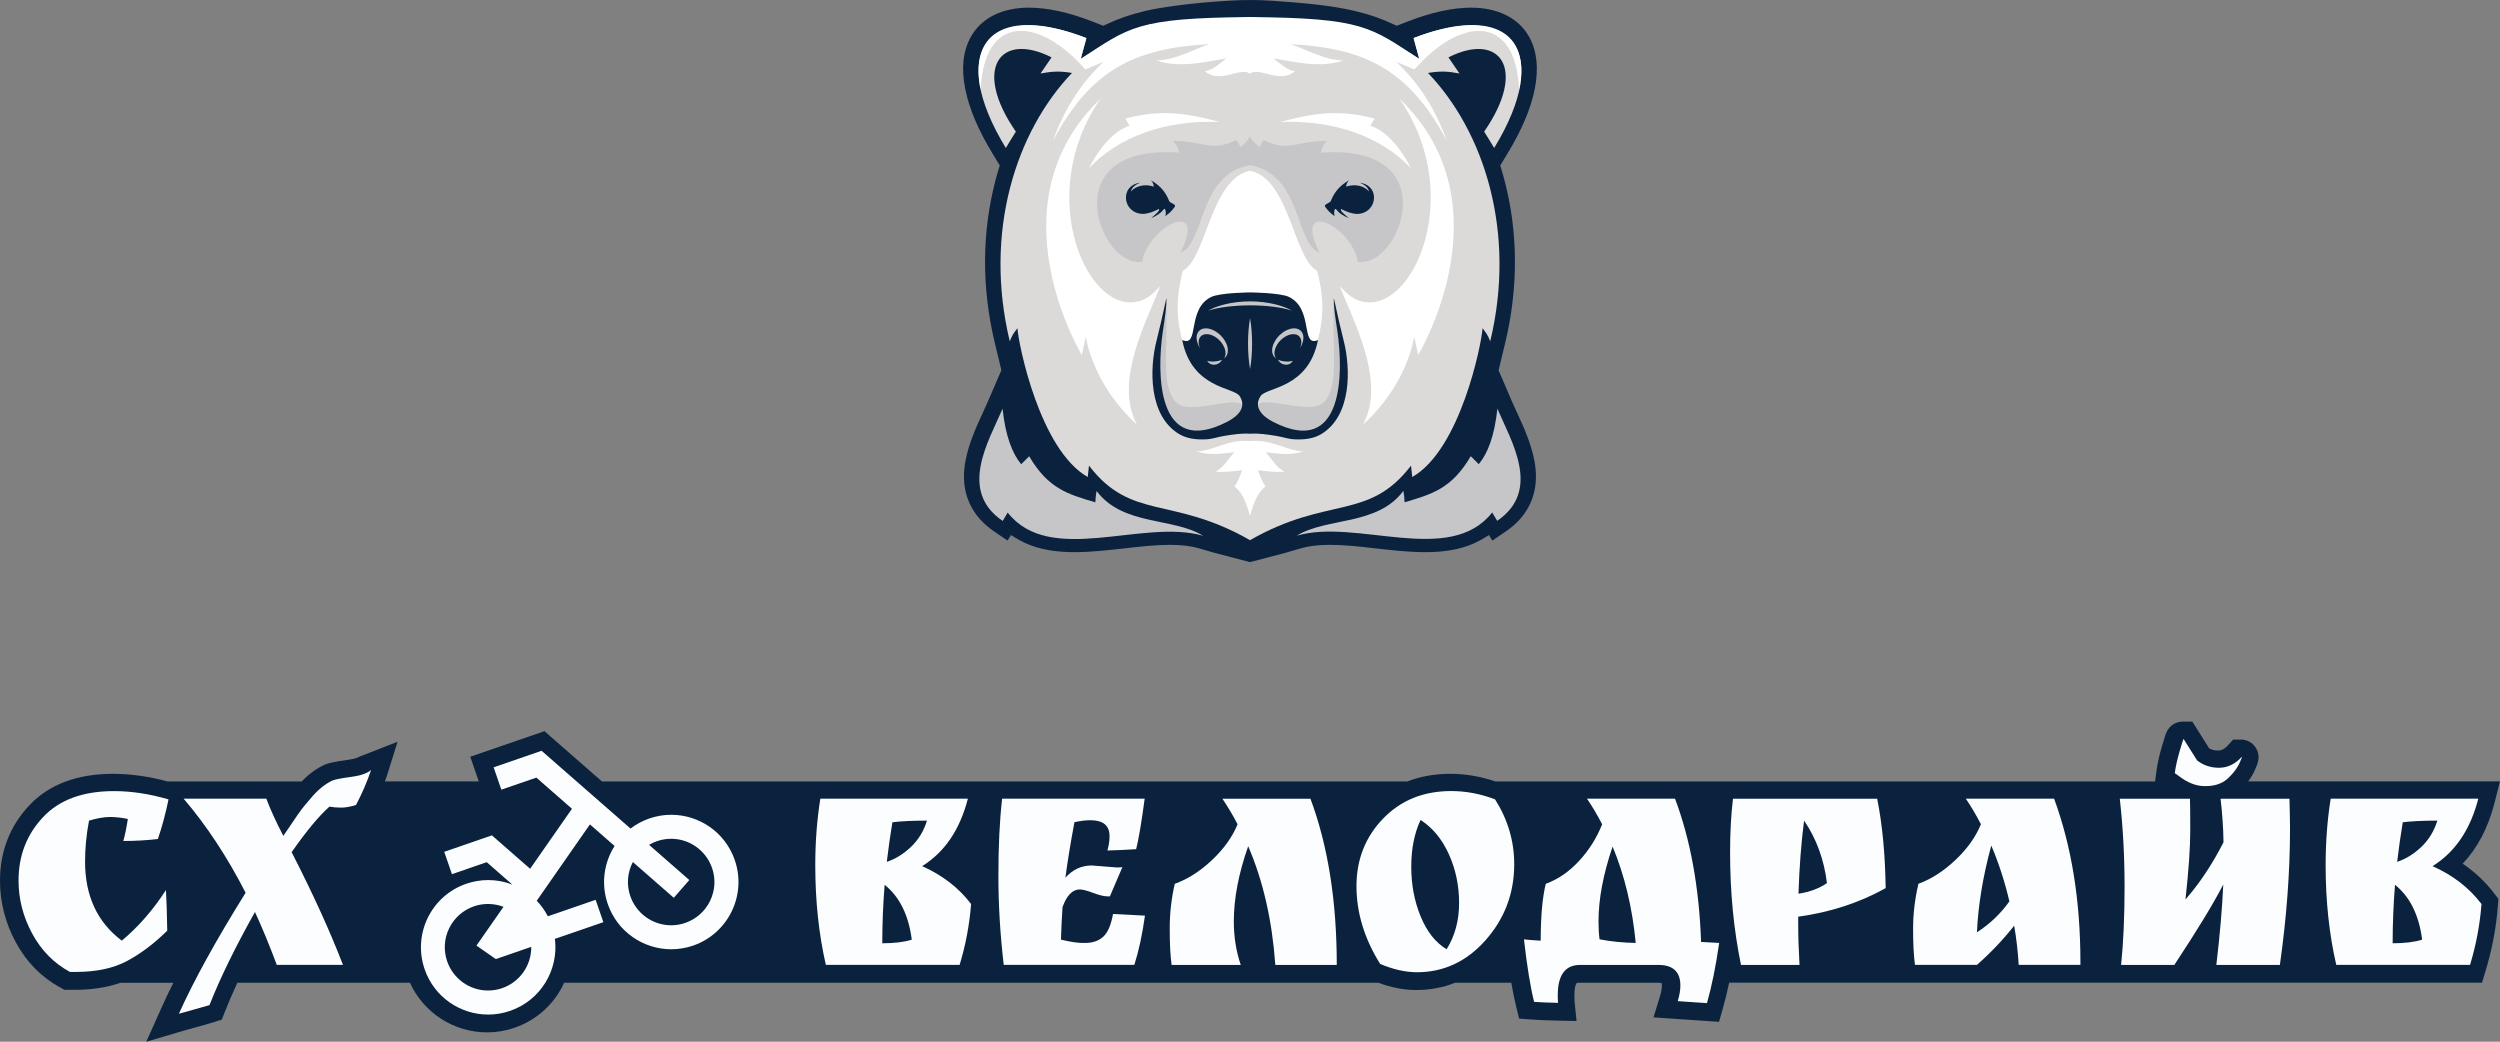 <?xml version="1.0" encoding="UTF-8"?> <svg xmlns="http://www.w3.org/2000/svg" xmlns:xlink="http://www.w3.org/1999/xlink" version="1.1" id="Слой_1" x="0px" y="0px" viewBox="0 0 4540.8 1892.1" style="enable-background:new 0 0 4540.8 1892.1;" xml:space="preserve"><rect x="0" y="0" width="4540.8" height="1892.1" fill="#808080" stroke="none"/> <style type="text/css"> .st0{fill:#0B223F;} .st1{fill-rule:evenodd;clip-rule:evenodd;fill:#DBDAD8;} .st2{fill-rule:evenodd;clip-rule:evenodd;fill:#FFFFFF;} .st3{fill-rule:evenodd;clip-rule:evenodd;fill:#C6C6C8;} .st4{fill-rule:evenodd;clip-rule:evenodd;fill:#0B223F;} .st5{fill:#CA003D;} .st6{fill:#FFFFFF;} .st7{fill:#FCFDFE;} </style> <g> <path class="st0" d="M4473,1568.7c26.8-28.2,46.1-64.8,57.6-109.5l10.2-39.9h-41.1h-134h-134.1h-27.2h-16.6h-31.1h-73.3 c4.8-6.4,8.7-12.8,11.6-19.3c1.9-4.3,3.4-7.6,4.3-10.2c0.8-2.1,1.4-3.8,1.8-5.5c3.3-12.5-1.1-21.9-4-26.4 c-5.9-9.2-16-14.6-26.9-14.6h-14l-9.5,10.3c-7.9,8.6-13.7,9.6-17.8,9.6c-6.3,0-11.6-1.3-16.3-3.9l-21.2-33.7l-9.4-14.9h-17.6 c-12.8,0-24,7.3-29.3,19.2c-0.4,1-0.9,2-1.3,3.3c-0.5,1.3-1.1,3-1.8,5.3c-1.2,3.9-2.9,9.5-5.2,17.1c-4.8,16.2-8.2,31.4-10,45 l-2.5,18.8h-65.9h-35.7h-61.3h-22.2h-160.4h-60.5h-74.3h-26h-261.8h-28.2h-55h-22.1h-159.9h-60.5h-104.4 c-27-9.2-54.5-13.9-81.9-13.9c-28.3,0-54.4,4.7-78.1,13.9h-155.2h-22.2h-159.9H2159h-45h-36.4h-258.9h-21.2h-7.3h-33.8h-268.1H1461 h-367.6l-90.5-79.1L989,1328l-17.5,6.1l-0.1,0l-87,30l-30.2,10.4l10.4,30.2l5.1,14.6H699.1c1.2-3.2,2.3-6.3,3.4-9.5l19.6-62.5 l-69.9,27.3c-0.1,0.1-4.5,3.4-20.2,5.5c-25.4,3.4-34.8,6.1-40.2,8l-1.1,0.4l-1.1,0.5c-14.6,6.7-28.6,16.8-41.6,30.4h-43.8h-22.1 H331.9h-27.5c-34.1-9.2-67.4-13.9-99.1-13.9c-65.3,0-116.5,19.3-152.3,57.5C17.9,1500.5,0,1546.5,0,1599.8 c0,39,9.7,76.7,28.7,111.8c19.5,36,46.8,63.7,81.2,82.3l7.1,3.9h8.1h11.1c30.8,0,58.4-4.3,82.5-12.7h96.1 c-7.6,15.3-14.6,29.9-20.8,43.8l-28.3,63.2l66.5-19.6c5.3-1.6,14.2-4.1,26.4-7.4c13-3.6,22.7-6.3,29.6-8.5l14.6-4.6l5.6-14.2 c6.6-16.6,14.1-34.3,22.7-52.8h47.6h22.2h120.3h46.4h77c24.8,54.4,79.4,90.1,140.1,90.1c17.1,0,34-2.8,50.2-8.5 c33.7-11.6,62.4-34.7,81-65c3.3-5.4,6.2-10.9,8.8-16.7H1473h25.4h243h23.7h28.2h28.3h237.2h23.2h16.5h27.8h125.6h44.6h18.2h111.6 h31.9h45.2c23.5,8.8,46.5,13.3,68.3,13.3c25.4,0,49.3-4.4,71.5-13.3H2745c2.8,16.2,5.7,30.5,8.7,42.8l5.5,22.4l23,1.7 c11.3,0.9,26.1,1.5,45.2,1.9l36.1,0.8l-3.6-35.9c-0.1-1.2-0.3-4.2-0.3-10.7c0-16.9,3.6-21.9,4.1-22.4c0.3-0.1,1.6-0.6,4.6-0.6h142 c4.1,0,6.6,0.5,7.8,0.8c0.2,0.9,0.4,2.4,0.4,4.7c0,5.2-1.1,11.6-3.4,19l-11.8,38.5l40.1,2.7l53.1,3.6l25.8,1.8l7.1-24.9 c4-14.2,7.8-29.6,11.3-46.3h19.8h106.3h33.8h148h27.8H3589h12.1h33.6h30.2H3777h31.9h6.6h35.4h96.6h17.2h23.2h35.9h115.4h27.7h49.3 h25.4h123.9h119h23.7l6.8-22.7c11.6-38.3,19-77.7,22-117.3l0.9-12.1l-7.3-9.6C4514.9,1602.3,4495.5,1584,4473,1568.7z"></path> <g> <g> <path class="st7" d="M1334.6,1562.2c-17.4-50.6-64.8-82.3-115.4-82.3c-13.2,0-26.6,2.2-39.8,6.7c-12.6,4.4-24.1,10.6-34.2,18.3 l-161.5-141.2l0,0l0,0l-0.1,0l-87,30l0,0l14,40.6l0,0l63.6-21.9l64.7,56.6l-76,109l-69.4-60.7l0,0l0,0l0,0l0,0l-86.6,29.9l0,0 l14,40.6l0,0l63.2-21.8l46.5,40.7c-13.9-5.4-28.7-8.2-43.9-8.2c-13.2,0-26.6,2.2-39.8,6.7c-63.8,22-97.6,91.5-75.6,155.3 c17.4,50.6,64.8,82.3,115.4,82.3c13.2,0,26.6-2.2,39.8-6.7c55.7-19.2,88.5-74.6,81.4-130.8l88-30.3l0,0l-14-40.6l0,0l-86.8,29.9 c-5.4-10.5-12.3-20-20.2-28.2l96.6-138.7l44.8,39.2c-19.3,30.3-25,68.8-12.4,105.3c17.4,50.6,64.8,82.3,115.4,82.3 c13.2,0,26.6-2.2,39.8-6.7C1322.7,1695.4,1356.6,1625.9,1334.6,1562.2z M912.1,1794.8c-8.3,2.9-16.9,4.3-25.6,4.3 c-33.5,0-63.3-21.3-74.3-53c-6.8-19.8-5.6-41.2,3.6-60c9.2-18.9,25.2-33,45-39.9c8.3-2.9,16.9-4.3,25.6-4.3l0,0l0,0 c9.8,0,19.3,1.8,28.1,5.2l-49.1,70.4l0,0l35.2,24.5l0,0l0,0l64.3-22.2C965.3,1752.7,944.8,1783.5,912.1,1794.8z M1289.7,1636.4 c-9.2,18.9-25.2,33-45,39.9c-8.3,2.9-16.9,4.3-25.6,4.3c-33.5,0-63.3-21.3-74.3-53c-7.3-21.2-5-43.4,4.7-61.9l74.3,65l0,0 l28.2-32.3l0,0l-73.1-63.9c4.5-2.7,9.4-5,14.5-6.7c8.3-2.9,16.9-4.3,25.6-4.3l0,0l0,0c33.5,0,63.3,21.3,74.3,53 C1300.2,1596.2,1298.9,1617.5,1289.7,1636.4z"></path> </g> <g> <path class="st7" d="M232.2,1487.5c-11.3-2.4-22.1-3.6-32.6-3.6c-10.5,0-23.1,2.2-37.9,6.6c-4.8,25.4-7.2,50.1-7.2,74.3 c0,62.4,22.2,110.3,66.7,143.7c29.6-24.5,56.4-55.1,80.2-91.8c1,16.1,1.8,40.7,2.4,73.7c-23.8,23.4-48.1,41.7-72.9,55 c-24.8,13.3-55.7,19.9-92.8,19.9h-11.1c-29-15.7-51.8-38.8-68.4-69.4c-16.6-30.6-24.9-62.8-24.9-96.6c0-45.1,14.8-83.4,44.4-115 c29.6-31.6,72.6-47.4,129-47.4c31.6,0,64.6,5,99,15.1c-5.2,25.4-11.6,49.3-19.3,71.9c-20.3,2.4-41.2,3.6-62.8,3.6 C227.2,1516.1,229.9,1502.8,232.2,1487.5z"></path> </g> <g> <path class="st7" d="M646.6,1462.1c-10.3,3.2-19.3,4.8-26.8,4.8c-7.6,0-14.7-0.6-21.5-1.8c-19,16.9-41.9,44.5-68.6,82.7 c39,76.1,70,144.3,93.2,204.7H502.7c-13.2-35.4-26.4-67.4-39.6-96c-35.7,63.6-63.3,120-82.6,169.1c-6.4,2-15.9,4.7-28.5,8.1 c-12.6,3.4-21.6,5.9-27.1,7.6c27.1-60.4,67.5-133.6,121.2-219.8c-33.2-64.8-70.7-121.8-112.6-170.9h150.2 c7.4,19.7,17.7,42.3,30.9,67.6c2.6-3.6,7.6-11,15-22c7.4-11.1,13.2-19.4,17.4-25.1c4.2-5.6,9.8-12.5,16.9-20.5 c12.9-15.7,26.4-26.8,40.6-33.2c5.5-2,16.6-4.1,33.3-6.3c16.7-2.2,28.8-6.3,36.2-12.4C666.4,1420.9,657.3,1442,646.6,1462.1z"></path> </g> <g> <path class="st7" d="M1480.8,1571.4c0-42.3,3.1-82.5,9.2-120.8H1758c-14.5,56.4-42.2,97.2-83.1,122.6 c37,16.5,66.7,39.5,88.9,68.8c-2.9,37.4-9.8,74.3-20.8,110.5h-243C1487.2,1696.6,1480.8,1636.2,1480.8,1571.4z M1602.5,1713.3 c21.9,0,39.8-2.2,53.6-6.6c-5.8-44.7-22.2-77.9-49.3-99.6C1603.9,1642.9,1602.5,1678.3,1602.5,1713.3z M1610.7,1565.4 c15.8-5.2,30.4-14.3,44-27.2c13.5-12.9,23.2-28.8,29-47.7c-25.8,0-46.7,1-62.8,3C1617,1516.9,1613.6,1540.8,1610.7,1565.4z"></path> </g> <g> <path class="st7" d="M1983.1,1572l45.4,3.6c4.5,0,7.9-0.2,10.1-0.6l-22.7,53.1h-4.3c-6.1,0-14.8-2.1-26.1-6.3 c-11.3-4.2-19.3-6.3-24.2-6.3c-13.2,0-23.7,10.7-31.4,32c-1.3,19.7-2.3,39.5-2.9,59.2c16.7,4,29.9,6,39.6,6h4.3 c13.8,0,24.9-3.8,33.1-11.5c8.2-7.6,14.1-21.3,17.6-41.1l58,3c-4.8,34.6-11.3,64.4-19.3,89.4h-237.2 c-6.4-54.3-9.7-108.3-9.7-161.8c0-53.5,2.2-100.2,6.8-140.1h258.9c-5.8,43.5-11,74.1-15.5,91.8c-19,1.2-36.4,2-52.2,2.4 c2.6-9.3,3.9-17.9,3.9-26c0-19.3-11.6-29-34.8-29c-8.7,0-18.4,1.2-29,3.6c-7.1,38.2-12.6,71.9-16.4,100.8 C1948.2,1579.5,1964.1,1572,1983.1,1572z"></path> </g> <g> <path class="st7" d="M2428,1752.6h-111.6c-5.8-80.9-22.2-152.8-49.3-215.6c-17.4,49.5-26.1,95-26.1,136.5 c0,28.2,4.2,54.5,12.6,79.1h-125.6c-2.3-16.5-3.4-38.6-3.4-66.4c0-27.8,3.1-54.7,9.2-80.9c23.5-8.5,46.1-22.8,67.6-43.2 c21.6-20.3,37-42,46.4-64.9c-7.1-14.1-16.3-29.6-27.5-46.5h159.9C2412.1,1536.4,2428,1637,2428,1752.6z"></path> </g> <g> <path class="st7" d="M2506.8,1750.8c-28.7-45.9-43-93-43-141.3s16.1-89.2,48.3-122.6c32.2-33.4,73.4-50.1,123.7-50.1 c26.7,0,53.3,5,79.7,15.1c23.2,36.6,34.8,75.9,34.8,117.7c0,52.7-17.2,98.6-51.7,137.7c-34.5,39.1-76.2,58.6-125.1,58.6 C2552.5,1765.8,2530.3,1760.8,2506.8,1750.8z M2580.2,1489.3c-11.3,24.2-16.9,52.5-16.9,85.1c0,32.6,5.7,62.7,17.1,90.3 c11.4,27.6,27.1,47.4,47.1,59.5c15.1-24.2,22.7-52.1,22.7-83.9c0-31.8-6.2-61.4-18.6-88.8 C2619.2,1524.1,2602.1,1503.4,2580.2,1489.3z"></path> </g> <g> <path class="st7" d="M3052.1,1790c0-25-13.4-37.4-40.1-37.4h-142c-27.1,0-40.6,18.3-40.6,55c0,6,0.2,10.7,0.5,13.9 c-18.4-0.4-32.9-1-43.5-1.8c-6.8-27.4-12.9-65.2-18.4-113.5c6.8,0.8,16.9,1.6,30.4,2.4c0-43.9,3.1-78.3,9.2-103.3 c22.2-8.1,42.4-21.9,60.6-41.7c18.2-19.7,32.1-41.9,41.8-66.4c-8.7-16.9-17.9-32.4-27.5-46.5h159.9 c28,74.5,43.8,161.2,47.3,260.2l32.9,1.8c-6.1,42.3-13.5,78.7-22.2,109.3l-53.1-3.6C3050.5,1807.9,3052.1,1798.5,3052.1,1790z M2903.4,1673.5c0,12.1,0.6,22.9,1.9,32.6c20.9,4,42.8,6.2,65.7,6.6c-6.1-64-20.1-122.4-42-175.1 C2911.9,1587.9,2903.4,1633.2,2903.4,1673.5z"></path> </g> <g> <path class="st7" d="M3266.1,1677.1c0,22.9,0.8,48.1,2.4,75.5h-106.3c-13.2-64-19.8-132-19.8-204.1c0-36.6,1.8-69.2,5.3-97.8 h261.8c9.3,45.5,14.5,99.6,15.5,162.4c-47.7,26.6-100.6,43.9-158.9,51.9L3266.1,1677.1L3266.1,1677.1z M3266.6,1623.3 c20.6-3.2,37.8-9.7,51.7-19.3c-5.2-42.7-19-80.5-41.5-113.5C3271.6,1530.4,3268.2,1574.6,3266.6,1623.3z"></path> </g> <g> <path class="st7" d="M3778.7,1747.7v4.8h-112.1c-1.3-23-4-46.7-8.2-71.2c-20,25.4-42.5,49.1-67.6,71.2h-112.6 c-2.3-16.5-3.4-38.3-3.4-65.5s3.2-54.4,9.7-81.8c23.2-8.5,45.5-22.7,66.9-42.9c21.4-20.1,37-41.9,46.6-65.2 c-8.7-16.9-17.9-32.4-27.5-46.5h160.4C3762.7,1537.2,3778.7,1636.2,3778.7,1747.7z M3649.7,1637.2 c-8.4-35.8-19.3-69.6-32.9-101.4c-15.1,55.5-23.8,108.1-26.1,157.6C3613.9,1678.5,3633.6,1659.8,3649.7,1637.2z"></path> </g> <g> <path class="st7" d="M3852.6,1752.6c4.2-40.2,6.3-87.9,6.3-142.8c0-54.9-2.9-108-8.7-159.1h127.5c0.3,7.2,0.5,26.6,0.5,58 c0,31.4-2.9,73.1-8.7,125c25.8-29.4,48.8-64,69.1-103.9c-0.3-25-2.1-51.3-5.3-79.1h125.1c0.6,24.2,1,42.3,1,54.3 c0,78.1-6.1,160.6-18.4,247.6h-115.4c6.4-53.9,10.6-102.7,12.6-146.1c-18,35-47.7,83.7-88.9,146.1H3852.6z M3990.7,1381.2 c11.3,8.9,24.6,13.3,39.9,13.3s29.1-6.6,41.3-19.9c0.6,0-0.8,3.9-4.4,11.8c-3.6,7.8-9.5,16-17.9,24.5c-10.6,11.3-25,16.9-43,16.9 h-2.4c-15.5,0-31.2-6.2-47.3-18.7l-6.8-4.8c1.6-12.1,4.6-25.5,8.9-40.2c4.3-14.7,6.7-22,7-22L3990.7,1381.2z"></path> </g> <g> <path class="st7" d="M4224.1,1571.4c0-42.3,3.1-82.5,9.2-120.8h268.1c-14.5,56.4-42.2,97.2-83.1,122.6 c37,16.5,66.7,39.5,88.9,68.8c-2.9,37.4-9.8,74.3-20.8,110.5h-243C4230.5,1696.6,4224.1,1636.2,4224.1,1571.4z M4345.8,1713.3 c21.9,0,39.8-2.2,53.6-6.6c-5.8-44.7-22.2-77.9-49.3-99.6C4347.2,1642.9,4345.8,1678.3,4345.8,1713.3z M4354,1565.4 c15.8-5.2,30.4-14.3,44-27.2c13.5-12.9,23.2-28.8,29-47.7c-25.8,0-46.7,1-62.8,3C4360.3,1516.9,4356.9,1540.8,4354,1565.4z"></path> </g> </g> </g> <g> <g> <path class="st0" d="M2754.9,748.3l-0.1-0.1c-3.4-7.5-6.7-14.5-9.5-21.1l-23.4-54.5l12.1-50.2c12.1-50.3,18-101.4,17.6-151.7 c-0.4-47.7-6.5-94.8-18.1-140c-2.2-8.4-4.5-16.8-7-25l-1.6-5.2l12.9-21.2c26-42.6,42.8-82.2,49.8-117.6c7.5-37.5,4-69.4-10.2-94.8 c-19.2-34.2-56.7-53-105.5-53c0,0,0,0,0,0c-33.3,0-71.8,8.4-114.5,24.9l-20.5,8l-4.7-2.2c-22.9-10.8-45.6-18.7-71.7-24.8 c-41.3-9.7-88.3-14.3-150.7-18.5c-12.5-0.8-25.2-1.3-37.7-1.3c-13.6,0-27.5,0.4-41.1,1.3c-71.3,4.3-124.6,12.4-150.7,18.5 c-26,6.1-48.8,14-71.7,24.8l-4.7,2.2l-20.5-8c-42.7-16.6-81.2-24.9-114.5-24.9c0,0,0,0,0,0c-48.9,0-86.4,18.8-105.5,53 c-14.3,25.4-17.7,57.3-10.2,94.8c7.1,35.4,23.8,75,49.8,117.6l12.9,21.2l-1.6,5.2c-2.5,8.2-4.9,16.6-7,25 c-11.6,45.2-17.7,92.3-18.1,140c-0.4,50.4,5.5,101.4,17.6,151.7l12,50l-23.5,54.7c-2.8,6.6-6.1,13.7-9.6,21.2 C1772,778,1755,815,1751.5,851.9c-4.5,47,14.2,86.1,54,113.3l24.6,16.7l6.1-10.1l10.3,6.3c8.8,5.3,18.3,9.9,28.4,13.4 c21.8,7.7,47,11.4,77.1,11.4c29.3,0,60-3.5,89.6-6.8c29.4-3.3,57.2-6.5,83.4-6.5c20.9,0,38.1,2.1,52.6,6.3l27.5,8l65.2,17.1 l65.1-17.1l27.5-8c14.5-4.2,31.7-6.3,52.6-6.3c26.2,0,53.9,3.1,83.4,6.5c29.7,3.4,60.3,6.8,89.7,6.8c30.1,0,55.4-3.7,77.1-11.4 c10.1-3.6,19.6-8.1,28.4-13.4l10.3-6.3l6.1,10.1l24.6-16.7c39.8-27.1,58.5-66.3,54-113.3C2785.6,815,2768.6,778,2754.9,748.3z"></path> </g> <path class="st1" d="M2650.9,133.5l-20.1-29.3c93.8-47.4,144,20.8,64.9,134.9c6.9,11.1,9.2,14.6,18.2,29.7 c106.9-175.2,33-269.1-146.3-199.6l10.3,37.9c-88.6-57.7-139.2-65.8-307.4-76v0c0,0,0,0-0.1,0c0,0,0,0-0.1,0v0 c-168.3,10.2-218.9,18.3-307.4,76l10.3-37.9c-179.3-69.5-253.2,24.4-146.3,199.6c9-15.1,11.3-18.6,18.2-29.7 C1766,125,1816.2,56.7,1910,104.2l-20.1,29.3c19-3.4,32.2-5.2,57.2-1c-102,106.6-160.8,289-113,487.5c3.4-10.3,8.7-17.2,13.9-23.8 c2,29.8,40.6,220.8,127.7,270.2l2.2-20.7c77.5,100.9,150.4,54.2,292.5,135.4v0c0,0,0,0,0,0c0,0,0,0,0,0v0 c142.1-81.2,215-34.4,292.5-135.4l2.2,20.7c87.1-49.4,125.7-240.4,127.7-270.2c5.2,6.6,10.5,13.5,13.9,23.8 c47.8-198.5-11-380.9-113-487.5C2618.7,128.3,2631.9,130,2650.9,133.5z"></path> <path class="st2" d="M2392.4,491.8c-42.8-21.7-50.3-167.2-122-181.7v0c0,0,0,0,0,0c0,0,0,0,0,0v0c-71.7,14.5-79.3,160-122,181.7 c-14.1,55.9-10.5,88.8-1.3,125.9c72.8,73.2,122.5-84.1,123.3-86.6c0.8,2.5,50.5,159.8,123.3,86.6 C2402.9,580.6,2406.6,547.6,2392.4,491.8z"></path> <path class="st2" d="M2366.7,819.9c-30.8-1.1-54.7-22.3-96.3-18.7v0.2c0-0.1,0-0.2,0-0.2c-41.6-3.6-65.5,17.6-96.3,18.7 c22.3,8,46.8,3.7,67.6,1.6c-11.6,13.4-20.6,29.1-34,35.1c18.1,1.7,34.3-0.9,48.2-2.6c-3.1,9.9-6.9,19.5-13.6,29.6 c17.1,13.4,22.5,35.2,28.1,53.3c5.6-18.1,11.1-39.9,28.2-53.3c-6.8-10.1-10.5-19.7-13.6-29.6c13.9,1.7,30.1,4.3,48.2,2.6 c-13.4-5.9-22.4-21.7-34-35.1C2319.8,823.6,2344.4,827.8,2366.7,819.9z"></path> <path class="st3" d="M2399.3,277.3c1.4-8.4,5.3-17.1,11.4-21.2c-58.2-0.7-69.3,21.2-114.6-1.6c-4.1,2.9-6.5,7.7-7.6,12.6 c-5.7-3.2-14.2-10.8-18.1-19.5c-3.8,8.7-12.4,16.3-18.1,19.5c-1-4.9-3.5-9.7-7.6-12.6c-45.4,22.8-56.4,0.9-114.6,1.6 c6.1,4.1,9.9,12.8,11.4,21.2c-230.8-16.7-143.6,210.9-67.1,198.1c12.3-67.1,119.5-115.8,69.7-16.7c44.6-15,31.8-142.7,126.3-158.6 c94.5,15.9,81.7,143.6,126.3,158.6c-49.8-99.1,57.4-50.3,69.7,16.7C2542.9,488.2,2630.1,260.6,2399.3,277.3z"></path> <g> <path class="st4" d="M2495.5,356.1c-1-12-10-22.3-25.8-24.3c12.2,5.1,15.6,10.8,16.9,16c-7.6-9.2-24.5-14.9-41.6-8.8 c0.5-5.8,2.6-8.7,5.6-11.7c-19.3,10.7-28.2,24.2-33.8,38.6c-4.1,3.9-13,5.4-9.7,10c6.6,9.1,10.6,11.8,17.2,16.9 c-2.3-4.9-0.5-16.8,2.8-12.4c5.4,7.3,13.4,12,22.8,15.9c-8.5-7.4-16.6-13.7-14-16.7c8.5,4.7,18.1,7.8,24.9,8.7 C2480.7,390.7,2497.2,375.7,2495.5,356.1z"></path> <path class="st4" d="M2123.9,365.9c-5.5-14.4-14.4-27.9-33.8-38.6c2.9,2.9,5,5.9,5.6,11.7c-17.1-6.1-34-0.3-41.6,8.8 c1.3-5.3,4.7-10.9,16.9-16c-15.8,2-24.8,12.3-25.8,24.3c-1.6,19.7,14.9,34.6,34.7,32.1c6.8-0.8,16.3-3.9,24.9-8.7 c2.7,3-5.5,9.3-14,16.7c9.4-3.9,17.4-8.6,22.8-15.9c3.2-4.4,5.1,7.5,2.8,12.4c6.7-5.1,10.7-7.8,17.2-16.9 C2136.9,371.3,2128,369.8,2123.9,365.9z"></path> </g> <g> <path class="st2" d="M2541.8,179.2c123.2,176.8,21.7,399.7-73.5,366.8c-11.6-4-21.6-11.9-34.7-26.2c21,56.9,85.8,172.1,42,251.4 c82.1-74.2,93-160,93-160l7.2,33.6C2575.8,644.9,2742,370.7,2541.8,179.2z"></path> <path class="st2" d="M2072.5,546c-95.2,32.9-196.6-190-73.5-366.8c-200.2,191.5-34,465.7-34,465.7l7.2-33.6c0,0,11,85.8,93,160 c-43.8-79.3,21-194.6,42-251.4C2094.1,534.1,2084,542,2072.5,546z"></path> </g> <g> <path class="st2" d="M2489,228.5c2.6-4.4,5.1-8.8,7.7-13.2c-50.7-13-95.3-15.2-170.8,6.3c97.8-4,182.8,26.7,237,84 C2537.6,256,2508,233.7,2489,228.5z"></path> <path class="st2" d="M2044,215.3c2.6,4.4,5.1,8.8,7.7,13.2c-18.9,5.2-48.6,27.5-73.9,77.1c54.2-57.4,139.2-88.1,237-84 C2139.4,200.1,2094.7,202.3,2044,215.3z"></path> </g> <path class="st2" d="M2567.5,69.1l10.3,37.9c-88.6-57.7-100.8-74.3-307.4-76v0c0,0,0,0-0.1,0c0,0,0,0,0,0v0 c-206.6,1.7-218.8,18.3-307.4,76l10.3-37.9c-136.9-53.1-214.7-14.6-192,94c6.6-141.9,109-130.5,190-36.9l32.9-13.8 c-38.3,36.8-68.2,79.7-91.8,143.4c68.2-127.2,146-168.3,284-175.6c-33.6,11.5-60.6,28.6-95.7,29.7c44.3,14.8,89.2,1.7,126.7-3.6 c-13.4,10.1-25.5,21.9-39.1,23c29,23.8,62.4-8,82,4.1c0,0,0,0,0,0c0,0,0,0,0,0c0,0,0,0,0,0s0,0,0,0c19.6-12.1,53,19.7,82-4.1 c-13.6-1.1-25.7-12.9-39.1-23c37.5,5.3,82.3,18.4,126.7,3.6c-35.1-1.2-62.1-18.2-95.7-29.7c138,7.2,215.8,48.3,284,175.6 c-23.6-63.8-53.5-106.7-91.8-143.4l32.9,13.8c81-93.5,183.5-104.9,190,36.9C2782.2,54.5,2704.4,16.1,2567.5,69.1z"></path> <g> <path class="st3" d="M2430.6,614c-3.3-23.5-6.9-45.1-7.9-61.5c0-0.6-0.1-1.1-0.1-1.7l0-1.1c0-0.8-0.1-1.6-0.1-2.4l0-0.5 c0-0.9,0-1.8,0-2.7l0-0.1l0,0l0-0.1c0-0.9,0-1.8,0.1-2.7l0-0.1c-4,88.4,10.7,154.6-16.1,187.7c-21.9,27.1-104.2-9.4-121.7,5.7 c0.1,1.8,0.3,3.6,0.8,5.4c0.6,2,1.4,4,2.5,5.9c4.6,7.9,13.4,14.6,23.9,20.1C2433.7,828.9,2440,693.2,2430.6,614z"></path> <path class="st3" d="M2134.3,729c-26.8-33.1-12.2-99.3-16.1-187.7l0,0.1c0,0.9,0.1,1.8,0.1,2.7l0,0.1l0,0l0,0.1c0,0.9,0,1.8,0,2.7 l0,0.5c0,0.8,0,1.6-0.1,2.4l0,1.1c0,0.6-0.1,1.1-0.1,1.7c-1,16.4-4.5,38.1-7.9,61.5c-9.4,79.2-3,214.9,118.6,151.9 c10.5-5.4,19.3-12.2,23.9-20.1c1.1-1.9,2-3.9,2.5-5.9c0.5-1.8,0.8-3.5,0.8-5.4C2238.5,719.6,2156.2,756.1,2134.3,729z"></path> </g> <path class="st4" d="M2440.7,619.4c-5.5-21.7-11.4-47.4-18.1-78.1c-0.5,14.6,2.8,36,6.4,60.1c11.4,76.1,11.5,231.1-116.9,164.6 c-10.5-5.4-19.3-12.2-23.9-20.1c-4.6-7.9-5-16.8,1.5-26.6c2.7-4.1,9.5-7,18.4-10.4c8.9-3.4,20-7.3,31.2-13.4 c11.3-6.2,22.7-14.6,32.5-27c9.7-12.4,17.7-28.8,22.1-50.9c-8,3.5-12.5,1.7-15.4-3.2c-2.9-4.9-4.3-13.1-6-22.3 c-1.7-9.3-3.9-19.7-8.4-29.1c-4.5-9.5-11.4-18-22.7-23.6c-4-2-10.4-3.5-17.8-4.6c-7.4-1.1-15.7-1.9-23.6-2.5 c-7.9-0.5-15.2-0.8-20.6-1c-5.4-0.2-8.8-0.2-8.8-0.2s-3.4,0-8.8,0.2c-5.4,0.2-12.8,0.5-20.6,1c-7.9,0.5-16.2,1.3-23.6,2.5 c-7.4,1.1-13.8,2.7-17.8,4.6c-11.3,5.6-18.2,14.2-22.7,23.6c-4.5,9.5-6.7,19.9-8.4,29.1c-1.7,9.3-3.1,17.4-6,22.3 c-2.9,4.9-7.4,6.7-15.4,3.2c4.3,22.1,12.3,38.5,22.1,50.9c9.7,12.4,21.2,20.8,32.5,27c11.3,6.2,22.3,10.1,31.2,13.4 c8.9,3.4,15.7,6.3,18.4,10.4c6.4,9.8,6.1,18.7,1.5,26.6c-4.6,7.9-13.4,14.6-23.9,20.1c-128.4,66.4-128.3-88.5-116.9-164.6 c3.6-24.1,6.9-45.4,6.4-60.1c-6.7,30.7-12.6,56.4-18.1,78.1c-12.6,49.9-14.6,135.5,41,168.9c13.9,8.3,29.7,10.2,45.8,9.8 c16.1-0.4,19.8-3.6,36.1-6.3c16.4-2.7,32.5-5.1,47.4-4c14.9-1.1,31,1.3,47.4,4c16.4,2.7,20,5.8,36.1,6.3 c16.1,0.4,31.9-1.4,45.8-9.8C2455.3,754.9,2453.3,669.2,2440.7,619.4z"></path> <path class="st3" d="M2219.6,653.3c-5.6,11.3-21.4,12.4-27,2C2199.3,657.8,2212.3,656.9,2219.6,653.3 M2190.3,596.4 c14.4,0,31.1,12.8,37.5,28.6c4.6,11.5,2.4,21.4-4.7,25.9c3.4-4.5,4-11.5,0.8-19.4c-5.4-13.6-19.9-24.6-32.2-24.6 c-12.4,0-18,11-12.5,24.6l0.2,0.5c-1.4-2.2-2.6-4.6-3.6-7C2169.4,609.2,2175.9,596.4,2190.3,596.4z M2194.5,564.2 c14-8.5,42.8-16.8,76-16.8c33.2,0,62,8.3,76,16.8c-18-5.9-45.3-9.6-76-9.6C2239.8,554.7,2212.4,558.4,2194.5,564.2z M2270.5,577.8 c2.3,13.6,3.7,29.4,3.7,46.3c0,16.9-1.3,32.7-3.7,46.3c-2.3-13.6-3.7-29.4-3.7-46.3C2266.8,607.2,2268.2,591.4,2270.5,577.8z M2321.2,653.3c5.6,11.3,21.4,12.4,27,2C2341.5,657.8,2328.5,656.9,2321.2,653.3z M2350.5,596.4c-14.4,0-31.1,12.8-37.5,28.6 c-4.6,11.5-2.4,21.4,4.7,25.9c-3.4-4.5-4-11.5-0.8-19.4c5.4-13.6,19.9-24.6,32.2-24.6c12.4,0,18,11,12.5,24.6l-0.2,0.5 c1.4-2.2,2.6-4.6,3.6-7C2371.3,609.2,2364.8,596.4,2350.5,596.4z"></path> <g> <path class="st3" d="M2719.7,742.3c-5.1,49.6-17.8,81.7-33.8,100.8l-14.5-14.5c-34.9,59.5-71,69-120.2,83.7 c-0.1-5.7-1.1-15.5-2.2-20.7c-47.6,63.8-138.6,47.6-193.8,81.4c109.6-32,278.1,55.9,355.1-42.2l9.1,15.2 C2800.2,891,2745.4,802.2,2719.7,742.3z"></path> <path class="st3" d="M1991.7,891.7c-1.1,5.2-2.1,15-2.2,20.7c-49.2-14.7-85.3-24.2-120.2-83.7l-14.5,14.5 c-15.9-19.1-28.6-51.2-33.8-100.8c-25.8,59.9-80.5,148.8,0.2,203.8l9.1-15.2c77,98.1,245.4,10.2,355.1,42.2 C2130.4,939.3,2039.3,955.5,1991.7,891.7z"></path> </g> </g> </svg> 